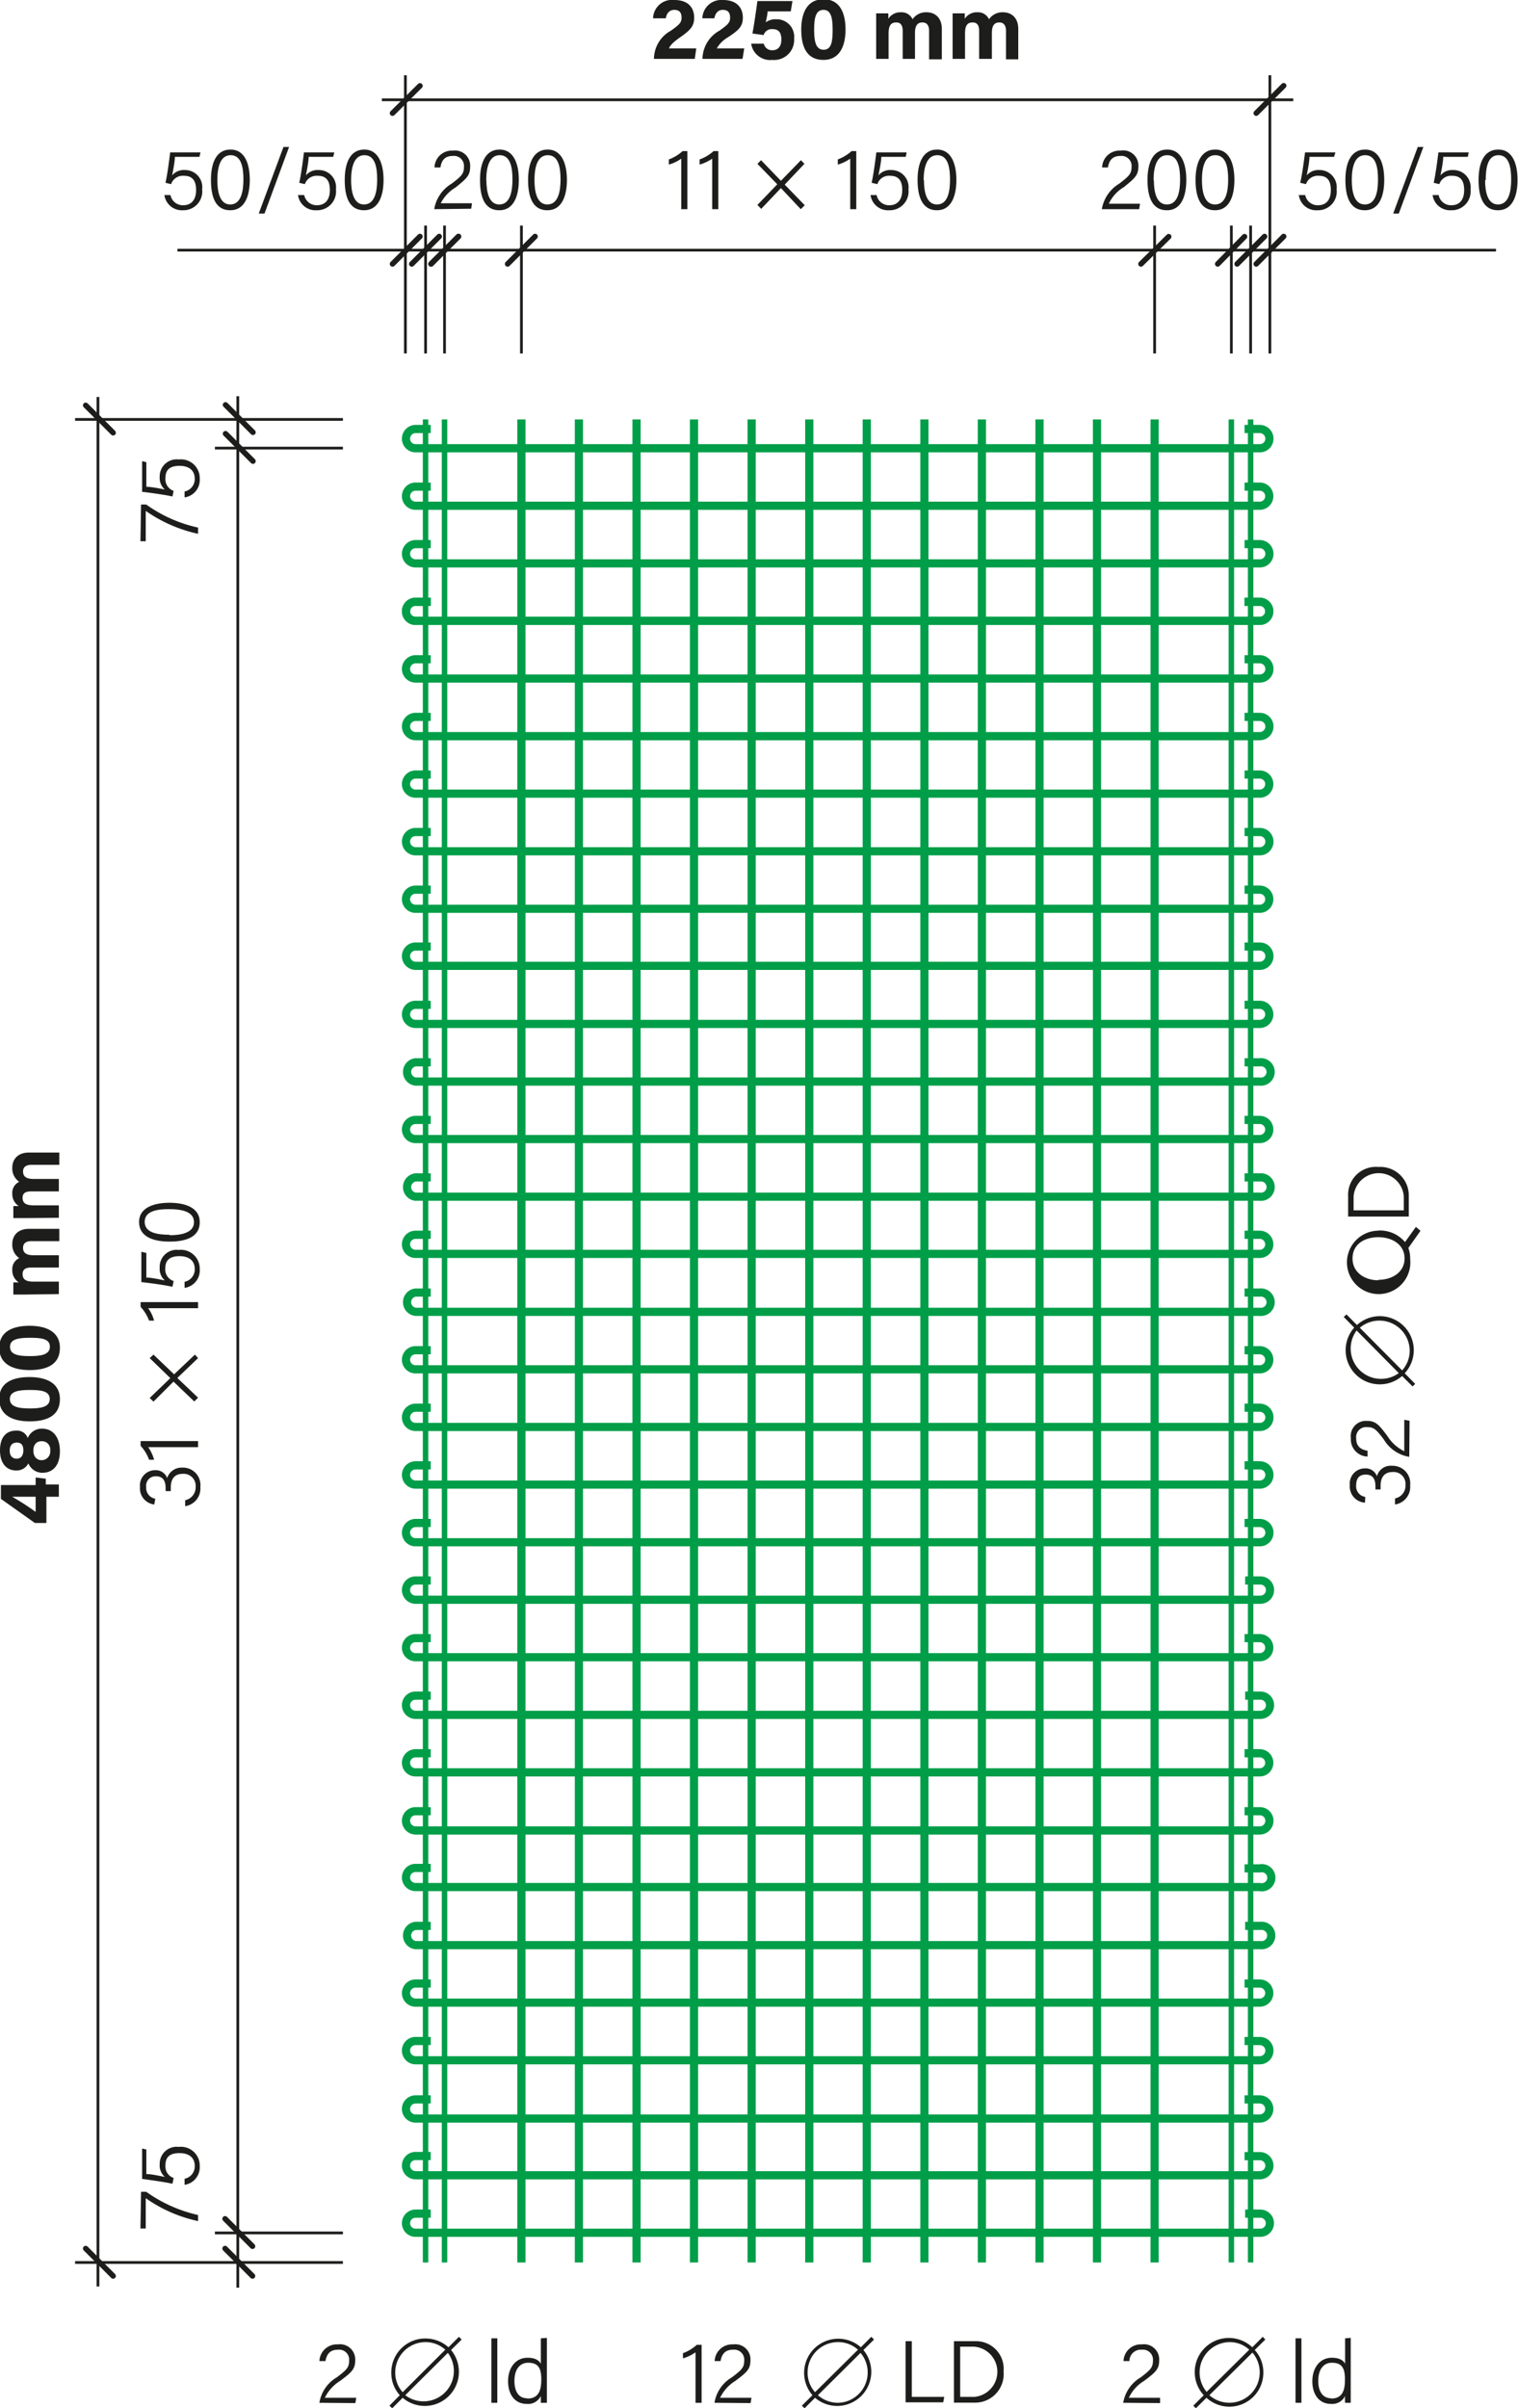 <svg id="Ebene_1" data-name="Ebene 1" xmlns="http://www.w3.org/2000/svg" viewBox="0 0 100.09 158.76"><defs><style>.cls-1,.cls-3,.cls-4,.cls-5{fill:none;}.cls-1,.cls-5{stroke:#1d1d1b;}.cls-1{stroke-width:0.18px;}.cls-2{fill:#1d1d1b;}.cls-3,.cls-4{stroke:#009e48;}.cls-3{stroke-width:0.54px;}.cls-4,.cls-5{stroke-width:0.36px;}.cls-5{stroke-linecap:round;}</style></defs><path class="cls-1" d="M12.4,159.33V34.77m9.22,124.64V34.72" transform="translate(-5.94 -8.6)"/><path class="cls-2" d="M49.06,12.48v-.05a2.14,2.14,0,0,1,1.12-1.81c.54-.39.7-.52.7-.86s-.16-.51-.48-.51-.51.23-.56.56H49A1.25,1.25,0,0,1,50.4,8.6c1,0,1.31.59,1.31,1.16s-.24.82-.94,1.31c-.47.33-.66.55-.72.72h1.8l-.1.69Z" transform="translate(-5.94 -8.6)"/><path class="cls-2" d="M52.26,12.48v-.05a2.16,2.16,0,0,1,1.12-1.81c.54-.39.7-.52.7-.86s-.16-.51-.48-.51-.5.23-.56.56h-.79A1.25,1.25,0,0,1,53.6,8.6c1,0,1.32.59,1.32,1.16s-.25.82-1,1.31a2,2,0,0,0-.72.72h1.81l-.11.69Z" transform="translate(-5.94 -8.6)"/><path class="cls-2" d="M58.08,9.35H56.55c0,.2-.09.57-.12.72a1.11,1.11,0,0,1,.69-.2,1.15,1.15,0,0,1,1.18,1.27,1.32,1.32,0,0,1-1.44,1.41,1.26,1.26,0,0,1-1.39-1.07h.83a.55.55,0,0,0,.58.43c.39,0,.58-.29.58-.7s-.14-.69-.58-.69a.56.56,0,0,0-.59.39l-.74-.1c.1-.48.26-1.62.33-2.14h2.31Z" transform="translate(-5.94 -8.6)"/><path class="cls-2" d="M61.69,10.55c0,1-.33,2-1.46,2s-1.46-.92-1.46-2,.38-2,1.47-2S61.69,9.47,61.69,10.55Zm-2.07,0c0,.7.08,1.33.62,1.33s.6-.58.6-1.33-.1-1.3-.6-1.3S59.62,9.74,59.62,10.56Z" transform="translate(-5.94 -8.6)"/><path class="cls-2" d="M63.71,10.26c0-.26,0-.52,0-.78h.8a3.48,3.48,0,0,1,0,.36.94.94,0,0,1,.83-.43.79.79,0,0,1,.77.46,1.07,1.07,0,0,1,.93-.46c.52,0,1,.33,1,1.1v2H67.2V10.62c0-.27-.1-.54-.44-.54s-.49.23-.49.69v1.71h-.81V10.65c0-.31-.08-.57-.43-.57s-.5.21-.5.73v1.67h-.82Z" transform="translate(-5.94 -8.6)"/><path class="cls-2" d="M68.75,10.26c0-.26,0-.52,0-.78h.8c0,.08,0,.25,0,.36a.94.94,0,0,1,.83-.43.79.79,0,0,1,.77.46,1.07,1.07,0,0,1,.93-.46c.52,0,1,.33,1,1.1v2h-.81V10.62c0-.27-.1-.54-.44-.54s-.49.23-.49.69v1.71H70.5V10.65c0-.31-.08-.57-.43-.57s-.5.21-.5.73v1.67h-.82Z" transform="translate(-5.94 -8.6)"/><path class="cls-2" d="M50.86,22.39V19.06a2.68,2.68,0,0,1-.82.39v-.34a2.8,2.8,0,0,0,.91-.55h.31v3.83Z" transform="translate(-5.94 -8.6)"/><path class="cls-2" d="M52.9,22.39V19.06a2.85,2.85,0,0,1-.83.39v-.34a2.73,2.73,0,0,0,.92-.55h.31v3.83Z" transform="translate(-5.94 -8.6)"/><path class="cls-2" d="M58.74,22.39,57.43,21l-1.3,1.37-.25-.26,1.31-1.36L55.88,19.4l.24-.24,1.31,1.36,1.32-1.36.23.24-1.3,1.37L59,22.13Z" transform="translate(-5.94 -8.6)"/><path class="cls-2" d="M62,22.39V19.06a2.68,2.68,0,0,1-.82.39v-.34a2.8,2.8,0,0,0,.91-.55h.31v3.83Z" transform="translate(-5.94 -8.6)"/><path class="cls-2" d="M65.66,18.94H64.05c0,.34-.15,1-.19,1.22a1,1,0,0,1,.84-.35,1.13,1.13,0,0,1,1.14,1.27,1.24,1.24,0,0,1-1.27,1.38,1.16,1.16,0,0,1-1.23-1h.4a.83.83,0,0,0,.84.67c.57,0,.85-.4.85-1s-.23-.94-.79-.94a.8.8,0,0,0-.85.55l-.38-.09c.12-.5.26-1.57.31-2h2Z" transform="translate(-5.94 -8.6)"/><path class="cls-2" d="M69,20.46c0,.9-.25,2-1.28,2s-1.28-1-1.28-2,.29-2,1.29-2S69,19.53,69,20.46Zm-2.14,0c0,.73.14,1.62.86,1.62s.86-.85.86-1.65-.14-1.6-.84-1.6S66.84,19.65,66.84,20.49Z" transform="translate(-5.94 -8.6)"/><path class="cls-2" d="M93.9,18.94H92.28c0,.34-.14,1-.18,1.22a1,1,0,0,1,.83-.35,1.13,1.13,0,0,1,1.14,1.27,1.23,1.23,0,0,1-1.27,1.38,1.15,1.15,0,0,1-1.22-1H92a.83.83,0,0,0,.85.67c.57,0,.84-.4.84-1s-.22-.94-.78-.94a.82.82,0,0,0-.86.55l-.38-.09c.13-.5.26-1.57.32-2h2Z" transform="translate(-5.94 -8.6)"/><path class="cls-2" d="M97.21,20.46c0,.9-.24,2-1.28,2s-1.28-1-1.28-2,.29-2,1.3-2S97.21,19.53,97.21,20.46Zm-2.14,0c0,.73.14,1.62.86,1.62s.87-.85.87-1.65-.14-1.6-.85-1.6S95.07,19.65,95.07,20.49Z" transform="translate(-5.94 -8.6)"/><path class="cls-2" d="M97.8,22.68l1.62-4.39h.37l-1.62,4.39Z" transform="translate(-5.94 -8.6)"/><path class="cls-2" d="M102.72,18.94H101.1c0,.34-.14,1-.18,1.22a1,1,0,0,1,.84-.35,1.13,1.13,0,0,1,1.14,1.27,1.24,1.24,0,0,1-1.28,1.38,1.16,1.16,0,0,1-1.22-1h.4a.82.82,0,0,0,.84.67c.57,0,.84-.4.84-1s-.22-.94-.78-.94a.82.82,0,0,0-.86.55l-.37-.09c.12-.5.26-1.57.31-2h2Z" transform="translate(-5.94 -8.6)"/><path class="cls-2" d="M106,20.46c0,.9-.25,2-1.29,2s-1.28-1-1.28-2,.29-2,1.3-2S106,19.53,106,20.46Zm-2.14,0c0,.73.14,1.62.85,1.62s.87-.85.87-1.65-.14-1.6-.84-1.6S103.9,19.65,103.9,20.49Z" transform="translate(-5.94 -8.6)"/><path class="cls-2" d="M34.57,22.39v0a2.43,2.43,0,0,1,1.16-1.69c.64-.49.8-.64.8-1.1a.66.66,0,0,0-.73-.72c-.49,0-.74.24-.82.76h-.39a1.14,1.14,0,0,1,1.21-1.11,1,1,0,0,1,1.14,1.06c0,.59-.25.79-.95,1.36A2.58,2.58,0,0,0,35,22h2.06l-.05.36Z" transform="translate(-5.94 -8.6)"/><path class="cls-2" d="M40.15,20.46c0,.9-.25,2-1.29,2s-1.27-1-1.27-2,.29-2,1.29-2S40.15,19.53,40.15,20.46Zm-2.14,0c0,.73.14,1.62.85,1.62s.87-.85.87-1.65-.14-1.6-.84-1.6S38,19.65,38,20.49Z" transform="translate(-5.94 -8.6)"/><path class="cls-2" d="M43.32,20.46c0,.9-.25,2-1.29,2s-1.27-1-1.27-2,.29-2,1.29-2S43.32,19.53,43.32,20.46Zm-2.14,0c0,.73.14,1.62.85,1.62s.87-.85.87-1.65-.14-1.6-.84-1.6S41.18,19.65,41.18,20.49Z" transform="translate(-5.94 -8.6)"/><path class="cls-2" d="M78.59,22.39v0a2.43,2.43,0,0,1,1.16-1.69c.63-.49.8-.64.8-1.1a.66.66,0,0,0-.73-.72c-.49,0-.74.24-.83.76h-.38a1.14,1.14,0,0,1,1.21-1.11A1,1,0,0,1,81,19.57c0,.59-.25.79-.95,1.36a2.51,2.51,0,0,0-1,1.1h2.06l-.06.36Z" transform="translate(-5.94 -8.6)"/><path class="cls-2" d="M84.16,20.46c0,.9-.24,2-1.28,2s-1.28-1-1.28-2,.29-2,1.3-2S84.16,19.53,84.16,20.46Zm-2.14,0c0,.73.14,1.62.86,1.62s.87-.85.87-1.65-.14-1.6-.85-1.6S82,19.65,82,20.49Z" transform="translate(-5.94 -8.6)"/><path class="cls-2" d="M87.33,20.46c0,.9-.24,2-1.28,2s-1.28-1-1.28-2,.29-2,1.3-2S87.33,19.53,87.33,20.46Zm-2.14,0c0,.73.14,1.62.86,1.62s.87-.85.87-1.65-.14-1.6-.85-1.6S85.19,19.65,85.19,20.49Z" transform="translate(-5.94 -8.6)"/><path class="cls-2" d="M19.09,18.94H17.47c0,.34-.14,1-.18,1.22a1,1,0,0,1,.84-.35,1.13,1.13,0,0,1,1.14,1.27A1.24,1.24,0,0,1,18,22.46a1.16,1.16,0,0,1-1.22-1h.4a.83.83,0,0,0,.84.67c.57,0,.85-.4.85-1s-.23-.94-.79-.94a.82.82,0,0,0-.86.55l-.37-.09c.12-.5.26-1.57.31-2h2Z" transform="translate(-5.94 -8.6)"/><path class="cls-2" d="M22.41,20.46c0,.9-.25,2-1.29,2s-1.27-1-1.27-2,.28-2,1.29-2S22.41,19.53,22.41,20.46Zm-2.14,0c0,.73.14,1.62.85,1.62s.87-.85.87-1.65-.14-1.6-.84-1.6S20.27,19.65,20.27,20.49Z" transform="translate(-5.94 -8.6)"/><path class="cls-2" d="M23,22.68l1.63-4.39H25l-1.62,4.39Z" transform="translate(-5.94 -8.6)"/><path class="cls-2" d="M27.91,18.94H26.29c0,.34-.14,1-.18,1.22a1,1,0,0,1,.84-.35,1.13,1.13,0,0,1,1.14,1.27,1.24,1.24,0,0,1-1.27,1.38,1.16,1.16,0,0,1-1.23-1H26a.83.83,0,0,0,.84.67c.57,0,.85-.4.85-1s-.23-.94-.79-.94a.82.82,0,0,0-.86.55l-.37-.09c.12-.5.26-1.57.31-2h2Z" transform="translate(-5.94 -8.6)"/><path class="cls-2" d="M31.23,20.46c0,.9-.25,2-1.29,2s-1.27-1-1.27-2,.29-2,1.29-2S31.23,19.53,31.23,20.46Zm-2.14,0c0,.73.14,1.62.85,1.62s.87-.85.87-1.65-.14-1.6-.84-1.6S29.09,19.65,29.09,20.49Z" transform="translate(-5.94 -8.6)"/><path class="cls-2" d="M9.82,107.27H9V109H8.24L6,107.41v-.91H8.29V106l.67.08v.38h.86Zm-2.2,0H6.74a16.46,16.46,0,0,1,1.55,1v-1Z" transform="translate(-5.94 -8.6)"/><path class="cls-2" d="M8.73,105.69a1,1,0,0,1-.92-.62.87.87,0,0,1-.79.47c-.65,0-1.08-.47-1.08-1.33s.41-1.3,1.07-1.3a.75.75,0,0,1,.76.49,1,1,0,0,1,.93-.62c.78,0,1.19.62,1.19,1.49S9.48,105.69,8.73,105.69Zm-1.68-.93c.25,0,.43-.19.43-.54s-.13-.52-.43-.52-.47.19-.47.53S6.75,104.76,7.05,104.76Zm1.64-1.15c-.38,0-.55.26-.55.63s.22.62.54.62a.57.57,0,0,0,.57-.64A.54.54,0,0,0,8.69,103.61Z" transform="translate(-5.94 -8.6)"/><path class="cls-2" d="M7.89,99.38c1,0,2,.33,2,1.46s-.92,1.46-2,1.46-2-.38-2-1.48S6.81,99.38,7.89,99.38Zm0,2.07c.7,0,1.33-.08,1.33-.62s-.59-.6-1.33-.6-1.3.1-1.3.59S7.08,101.45,7.9,101.45Z" transform="translate(-5.94 -8.6)"/><path class="cls-2" d="M7.89,96c1,0,2,.33,2,1.46s-.92,1.46-2,1.46-2-.38-2-1.47S6.81,96,7.89,96ZM7.9,98c.7,0,1.33-.08,1.33-.62s-.59-.59-1.33-.59-1.3.09-1.3.59S7.08,98,7.9,98Z" transform="translate(-5.94 -8.6)"/><path class="cls-2" d="M7.6,93.94H6.82v-.8l.36,0a.94.94,0,0,1-.43-.83.79.79,0,0,1,.46-.77,1.07,1.07,0,0,1-.46-.93c0-.52.33-1,1.1-1h2v.81H8c-.28,0-.54.1-.54.44s.23.49.69.49H9.82v.81H8c-.31,0-.57.08-.57.43s.21.5.73.5H9.82v.82Z" transform="translate(-5.94 -8.6)"/><path class="cls-2" d="M7.6,88.9H6.82v-.79a3.29,3.29,0,0,1,.36,0,.94.94,0,0,1-.43-.83.79.79,0,0,1,.46-.77,1.07,1.07,0,0,1-.46-.93c0-.52.33-1,1.1-1h2v.81H8c-.28,0-.54.1-.54.44s.23.49.69.49H9.82v.82H8c-.31,0-.57.07-.57.42s.21.5.73.5H9.82v.82Z" transform="translate(-5.94 -8.6)"/><path class="cls-2" d="M16.11,107.78a1.07,1.07,0,0,1-.94-1.16,1,1,0,0,1,1-1.1.79.79,0,0,1,.79.52h0a1,1,0,0,1,1-.69,1.15,1.15,0,0,1,1.19,1.28,1.17,1.17,0,0,1-1,1.26v-.39a.87.87,0,0,0,.69-.89.79.79,0,0,0-.85-.85c-.56,0-.79.36-.79.9v.24h-.34v-.2c0-.54-.22-.78-.65-.78a.62.62,0,0,0-.63.71.72.72,0,0,0,.6.77Z" transform="translate(-5.94 -8.6)"/><path class="cls-2" d="M19,104H15.71a2.61,2.61,0,0,1,.39.83h-.33a2.78,2.78,0,0,0-.56-.92v-.31H19Z" transform="translate(-5.94 -8.6)"/><path class="cls-2" d="M19,98.13l-1.37,1.31,1.37,1.3-.25.25-1.37-1.31L16.06,101l-.25-.24,1.36-1.31-1.36-1.32.25-.23,1.36,1.3,1.37-1.3Z" transform="translate(-5.94 -8.6)"/><path class="cls-2" d="M19,94.84H15.71a2.47,2.47,0,0,1,.39.82h-.33a2.84,2.84,0,0,0-.56-.91v-.31H19Z" transform="translate(-5.94 -8.6)"/><path class="cls-2" d="M15.59,91.2v1.62c.34,0,1,.15,1.22.19a1,1,0,0,1-.34-.84A1.12,1.12,0,0,1,17.73,91a1.24,1.24,0,0,1,1.38,1.27,1.16,1.16,0,0,1-1,1.23v-.4a.83.83,0,0,0,.67-.84c0-.57-.4-.85-1-.85s-.94.23-.94.79a.8.8,0,0,0,.55.85l-.08.38c-.51-.12-1.58-.26-2.05-.31v-2Z" transform="translate(-5.94 -8.6)"/><path class="cls-2" d="M17.11,87.89c.91,0,2,.25,2,1.28s-1,1.28-2,1.28-2-.29-2-1.29S16.18,87.89,17.11,87.89Zm0,2.14c.73,0,1.62-.14,1.62-.86s-.85-.86-1.65-.86-1.6.13-1.6.84S16.3,90,17.14,90Z" transform="translate(-5.94 -8.6)"/><path class="cls-2" d="M51.8,167v-3.33a2.64,2.64,0,0,1-.83.4v-.34a2.77,2.77,0,0,0,.91-.55h.32V167Z" transform="translate(-5.94 -8.6)"/><path class="cls-2" d="M53.05,167v0a2.38,2.38,0,0,1,1.15-1.68c.64-.49.81-.64.81-1.1a.66.66,0,0,0-.73-.72c-.49,0-.74.24-.83.75h-.39a1.15,1.15,0,0,1,1.22-1.1,1,1,0,0,1,1.14,1.06c0,.58-.25.79-1,1.35a2.66,2.66,0,0,0-1,1.11h2.07l-.06.35Z" transform="translate(-5.94 -8.6)"/><path class="cls-2" d="M59.51,166.5a2.25,2.25,0,0,1,3.19-3.16l.69-.69.18.18-.7.69a2.25,2.25,0,0,1-3.19,3.15l-.69.69-.18-.17Zm3-3a1.93,1.93,0,0,0-1.32-.5,2,2,0,0,0-2,2,1.92,1.92,0,0,0,.49,1.3Zm-2.64,3a2,2,0,0,0,1.32.5,2,2,0,0,0,1.49-3.29Z" transform="translate(-5.94 -8.6)"/><path class="cls-2" d="M65.65,162.94h.41v3.67H68.2l-.07.36H65.65Z" transform="translate(-5.94 -8.6)"/><path class="cls-2" d="M68.84,162.94h1.39a1.82,1.82,0,0,1,1.88,2,1.88,1.88,0,0,1-1.9,2.05H68.84Zm.41,3.67h.92a1.66,1.66,0,0,0,0-3.31h-.92Z" transform="translate(-5.94 -8.6)"/><path class="cls-2" d="M27,167v0a2.38,2.38,0,0,1,1.15-1.68c.64-.49.81-.64.81-1.1a.66.66,0,0,0-.73-.72c-.49,0-.74.24-.83.75H27a1.15,1.15,0,0,1,1.22-1.1,1,1,0,0,1,1.14,1.06c0,.58-.25.79-1,1.35a2.66,2.66,0,0,0-1,1.11h2.07l-.06.35Z" transform="translate(-5.94 -8.6)"/><path class="cls-2" d="M32.3,166.5a2.2,2.2,0,0,1-.56-1.49A2.24,2.24,0,0,1,34,162.76a2.27,2.27,0,0,1,1.51.58l.69-.69.18.18-.7.69a2.25,2.25,0,0,1-3.19,3.15l-.69.69-.18-.17Zm3-3A1.93,1.93,0,0,0,34,163a2,2,0,0,0-2,2,1.92,1.92,0,0,0,.49,1.3Zm-2.64,3a2,2,0,0,0,2.81-2.79Z" transform="translate(-5.94 -8.6)"/><path class="cls-2" d="M38.34,167v-4.25h.39V167Z" transform="translate(-5.94 -8.6)"/><path class="cls-2" d="M42,162.72V167H41.6c0-.07,0-.32,0-.45a.93.93,0,0,1-.95.52c-.75,0-1.21-.61-1.21-1.49s.49-1.55,1.29-1.55c.56,0,.79.23.87.4v-1.68Zm-1.29,4c.73,0,.92-.52.92-1.24s-.16-1.12-.87-1.12c-.54,0-.9.43-.9,1.2S40.2,166.7,40.68,166.7Z" transform="translate(-5.94 -8.6)"/><path class="cls-2" d="M80,167v0a2.4,2.4,0,0,1,1.16-1.68c.63-.49.8-.64.8-1.1a.66.66,0,0,0-.73-.72.75.75,0,0,0-.82.75h-.39a1.14,1.14,0,0,1,1.21-1.1,1,1,0,0,1,1.14,1.06c0,.58-.25.79-1,1.35a2.59,2.59,0,0,0-1,1.11h2.06l0,.35Z" transform="translate(-5.94 -8.6)"/><path class="cls-2" d="M85.31,166.5a2.25,2.25,0,0,1,3.2-3.16l.69-.69.17.18-.7.69a2.17,2.17,0,0,1,.57,1.49,2.24,2.24,0,0,1-3.75,1.66l-.7.69-.17-.17Zm3-3A1.89,1.89,0,0,0,87,163a2,2,0,0,0-1.5,3.28Zm-2.63,3A2,2,0,0,0,89,165a2,2,0,0,0-.48-1.31Z" transform="translate(-5.94 -8.6)"/><path class="cls-2" d="M91.36,167v-4.25h.39V167Z" transform="translate(-5.94 -8.6)"/><path class="cls-2" d="M95,162.72V167h-.37a3,3,0,0,1,0-.45.94.94,0,0,1-.95.52c-.75,0-1.21-.61-1.21-1.49s.49-1.55,1.29-1.55c.56,0,.79.23.87.4v-1.68Zm-1.29,4c.73,0,.91-.52.91-1.24s-.16-1.12-.86-1.12c-.55,0-.9.43-.9,1.2S93.22,166.7,93.7,166.7Z" transform="translate(-5.94 -8.6)"/><path class="cls-2" d="M15.24,41.86h.34A9.27,9.27,0,0,0,19,43.38v.41a9.52,9.52,0,0,1-3.45-1.51v2h-.35Z" transform="translate(-5.94 -8.6)"/><path class="cls-2" d="M15.59,39.07v1.62c.35,0,1,.14,1.22.18a1,1,0,0,1-.34-.84,1.12,1.12,0,0,1,1.26-1.14,1.24,1.24,0,0,1,1.38,1.28,1.16,1.16,0,0,1-1,1.22V41a.83.83,0,0,0,.67-.84c0-.57-.4-.85-1-.85s-.93.23-.93.79a.81.81,0,0,0,.54.86l-.08.37c-.51-.12-1.58-.26-2-.31V39Z" transform="translate(-5.94 -8.6)"/><path class="cls-2" d="M15.24,153.09h.34A9.46,9.46,0,0,0,19,154.62v.4a9.35,9.35,0,0,1-3.45-1.51v2h-.35Z" transform="translate(-5.94 -8.6)"/><path class="cls-2" d="M15.59,150.3v1.62c.35,0,1,.15,1.22.19a1,1,0,0,1-.34-.84,1.12,1.12,0,0,1,1.26-1.14,1.24,1.24,0,0,1,1.38,1.27,1.17,1.17,0,0,1-1,1.23v-.4a.83.83,0,0,0,.67-.85c0-.56-.4-.84-1-.84s-.93.22-.93.79a.8.8,0,0,0,.54.85l-.08.38c-.51-.12-1.58-.26-2-.32v-2Z" transform="translate(-5.94 -8.6)"/><path class="cls-2" d="M95.94,107.66a1.07,1.07,0,0,1-1-1.16,1,1,0,0,1,1-1.1.79.79,0,0,1,.79.52h0a.93.93,0,0,1,1-.69,1.16,1.16,0,0,1,1.19,1.29,1.17,1.17,0,0,1-1,1.26v-.4a.85.85,0,0,0,.69-.89.78.78,0,0,0-.84-.85c-.56,0-.8.36-.8.91v.24h-.34v-.2c0-.54-.21-.78-.64-.78s-.63.25-.63.71a.7.7,0,0,0,.6.76Z" transform="translate(-5.94 -8.6)"/><path class="cls-2" d="M98.86,104.64h0a2.41,2.41,0,0,1-1.68-1.15c-.49-.64-.64-.81-1.1-.81a.66.66,0,0,0-.72.73c0,.49.24.74.75.83v.38a1.13,1.13,0,0,1-1.1-1.21,1,1,0,0,1,1.06-1.14c.58,0,.79.25,1.35,1a2.72,2.72,0,0,0,1.11,1v-2.07l.35.06Z" transform="translate(-5.94 -8.6)"/><path class="cls-2" d="M98.39,99.31a2.25,2.25,0,0,1-3.16-3.19l-.69-.7.18-.17.69.7a2.24,2.24,0,0,1,3.15,3.18l.69.7-.17.17Zm-3-3a2,2,0,0,0,2.78,2.81Zm3,2.63a1.94,1.94,0,0,0,.5-1.31,2,2,0,0,0-3.29-1.5Z" transform="translate(-5.94 -8.6)"/><path class="cls-2" d="M96.82,89.72a2.17,2.17,0,0,1,1.76.76l.72-1,.3.26-.8,1.13a2,2,0,0,1,.12.72,2.09,2.09,0,1,1-2.1-1.86Zm0,3.25c.9,0,1.73-.49,1.73-1.41s-.82-1.4-1.73-1.4-1.7.46-1.7,1.4S95.94,93,96.83,93Z" transform="translate(-5.94 -8.6)"/><path class="cls-2" d="M94.83,88.8V87.42a1.83,1.83,0,0,1,2-1.89,1.88,1.88,0,0,1,2,1.9V88.8Zm3.67-.41v-.92a1.66,1.66,0,0,0-3.31,0v.92Z" transform="translate(-5.94 -8.6)"/><path class="cls-3" d="M88,143.15h1a.63.63,0,0,1,.64.63.64.64,0,0,1-.64.64H33.34a.64.64,0,0,1-.63-.64.63.63,0,0,1,.63-.63h1M88,139.36h1a.63.63,0,1,1,0,1.26H33.34a.63.63,0,0,1,0-1.26h1m53.7-3.8h1a.64.64,0,1,1,0,1.27H33.34a.64.64,0,0,1,0-1.27h1M88,131.77h1A.63.63,0,1,1,89,133H33.34a.63.63,0,0,1,0-1.26h1M88,128h1a.63.63,0,0,1,.64.63.64.64,0,0,1-.64.64H33.34a.64.64,0,0,1-.63-.64.63.63,0,0,1,.63-.63h1M88,124.18h1a.63.63,0,1,1,0,1.26H33.34a.63.63,0,0,1,0-1.26h1m53.7-3.8h1a.63.63,0,0,1,.64.63.64.64,0,0,1-.64.64H33.34a.64.64,0,0,1-.63-.64.63.63,0,0,1,.63-.63h1M88,116.59h1a.63.63,0,1,1,0,1.26H33.34a.63.63,0,0,1,0-1.26h1m53.7-3.8h1a.63.63,0,0,1,.64.63.64.64,0,0,1-.64.64H33.34a.64.64,0,0,1-.63-.64.63.63,0,0,1,.63-.63h1M88,109h1a.64.64,0,0,1,.64.64.63.63,0,0,1-.64.63H33.34a.63.63,0,0,1-.63-.63.64.64,0,0,1,.63-.64h1M88,105.2h1a.63.63,0,0,1,.64.63.64.64,0,0,1-.64.64H33.34a.64.64,0,0,1-.63-.64.63.63,0,0,1,.63-.63h1M88,101.4h1a.64.64,0,0,1,.64.64.63.63,0,0,1-.64.63H33.34a.63.63,0,0,1-.63-.63.64.64,0,0,1,.63-.64h1M88,97.61h1a.63.63,0,1,1,0,1.26H33.34a.63.63,0,1,1,0-1.26h1M88,93.81h1a.64.64,0,1,1,0,1.27H33.34a.64.64,0,0,1,0-1.27h1M88,90h1a.63.63,0,1,1,0,1.26H33.34a.63.63,0,0,1,0-1.26h1M88,86.22h1a.64.64,0,1,1,0,1.27H33.34a.64.64,0,0,1,0-1.27h1M88,82.43h1a.63.63,0,1,1,0,1.26H33.34a.63.63,0,1,1,0-1.26h1M88,78.63h1a.64.64,0,1,1,0,1.27H33.34a.64.64,0,0,1,0-1.27h1M88,74.84h1a.63.63,0,1,1,0,1.26H33.34a.63.63,0,1,1,0-1.26h1M88,71h1a.63.63,0,0,1,.64.63.64.64,0,0,1-.64.64H33.34a.64.64,0,0,1-.63-.64.63.63,0,0,1,.63-.63h1M88,67.25h1a.63.63,0,1,1,0,1.26H33.34a.63.63,0,0,1,0-1.26h1M88,63.45h1a.63.63,0,0,1,.64.63.64.64,0,0,1-.64.64H33.34a.64.64,0,0,1-.63-.64.63.63,0,0,1,.63-.63h1M88,59.66h1a.63.63,0,1,1,0,1.26H33.34a.63.63,0,0,1,0-1.26h1M88,55.86h1a.63.63,0,0,1,.64.63.64.64,0,0,1-.64.64H33.34a.64.64,0,0,1-.63-.64.63.63,0,0,1,.63-.63h1M88,52.06h1a.64.64,0,0,1,.64.64.63.63,0,0,1-.64.63H33.34a.63.63,0,0,1-.63-.63.64.64,0,0,1,.63-.64h1M88,40.68h1a.63.63,0,1,1,0,1.26H33.34a.63.63,0,1,1,0-1.26h1M88,44.47h1a.64.64,0,0,1,.64.64.63.63,0,0,1-.64.63H33.34a.63.63,0,0,1-.63-.63.64.64,0,0,1,.63-.64h1M88,36.88h1a.64.64,0,0,1,.64.64.63.63,0,0,1-.64.63H33.34a.63.63,0,0,1-.63-.63.64.64,0,0,1,.63-.64h1" transform="translate(-5.94 -8.6)"/><path class="cls-3" d="M78.27,36.25v121.5M74.48,36.25v121.5m-3.8-121.5v121.5M66.89,36.25v121.5m-3.8-121.5v121.5M59.3,36.25v121.5M55.5,36.25v121.5M51.7,36.25v121.5M47.91,36.25v121.5m-3.8-121.5v121.5" transform="translate(-5.94 -8.6)"/><path class="cls-4" d="M35.25,36.25v121.5M34,36.25v121.5" transform="translate(-5.94 -8.6)"/><path class="cls-3" d="M82.07,36.25v121.5M40.32,36.25v121.5" transform="translate(-5.94 -8.6)"/><path class="cls-4" d="M88.4,36.25v121.5M87.13,36.25v121.5" transform="translate(-5.94 -8.6)"/><path class="cls-1" d="M17.64,25.09h86.94M88.4,31.9V23.47M87.13,31.9V23.47M82.07,31.9V23.47M40.32,31.9V23.47M35.25,31.9V23.47M34,31.9V23.47" transform="translate(-5.94 -8.6)"/><path class="cls-5" d="M31.82,26l1.81-1.81M33.09,26l1.81-1.81M34.36,26l1.81-1.81M39.41,26l1.81-1.81" transform="translate(-5.94 -8.6)"/><path class="cls-1" d="M31.12,15.18H91.21M89.67,31.9V13.56m-57,18.34V13.56" transform="translate(-5.94 -8.6)"/><line class="cls-5" x1="25.88" y1="7.46" x2="27.69" y2="5.66"/><path class="cls-1" d="M28.55,36.25H10.89m17.66,121.5H10.89M28.55,38.14H20.11M28.55,155.8H20.11" transform="translate(-5.94 -8.6)"/><path class="cls-5" d="M13.4,158.64l-1.81-1.81M13.4,37.13l-1.81-1.81m11,123.32-1.81-1.81m1.81-.15-1.81-1.81M22.62,39l-1.81-1.81m1.81-.09-1.81-1.81" transform="translate(-5.94 -8.6)"/><path class="cls-3" d="M88,48.27h1a.63.63,0,1,1,0,1.26H33.34a.63.63,0,0,1,0-1.26h1M88,150.74h1a.63.63,0,0,1,.64.63A.64.64,0,0,1,89,152H33.34a.64.64,0,0,1-.63-.64.63.63,0,0,1,.63-.63h1m53.7,3.8h1a.63.63,0,1,1,0,1.26H33.34a.63.63,0,1,1,0-1.26h1M88,147h1a.63.63,0,1,1,0,1.26H33.34a.63.63,0,0,1,0-1.26h1" transform="translate(-5.94 -8.6)"/><path class="cls-5" d="M81.17,26,83,24.2M86.23,26,88,24.2M87.51,26l1.81-1.81M88.77,26l1.81-1.81m-1.81-8.13,1.81-1.81" transform="translate(-5.94 -8.6)"/><path class="cls-5" d="M34.36,26l1.81-1.81" transform="translate(-5.94 -8.6)"/><path class="cls-3" d="M88,48.27h1a.63.63,0,1,1,0,1.26H33.34a.63.63,0,0,1,0-1.26h1" transform="translate(-5.94 -8.6)"/></svg>